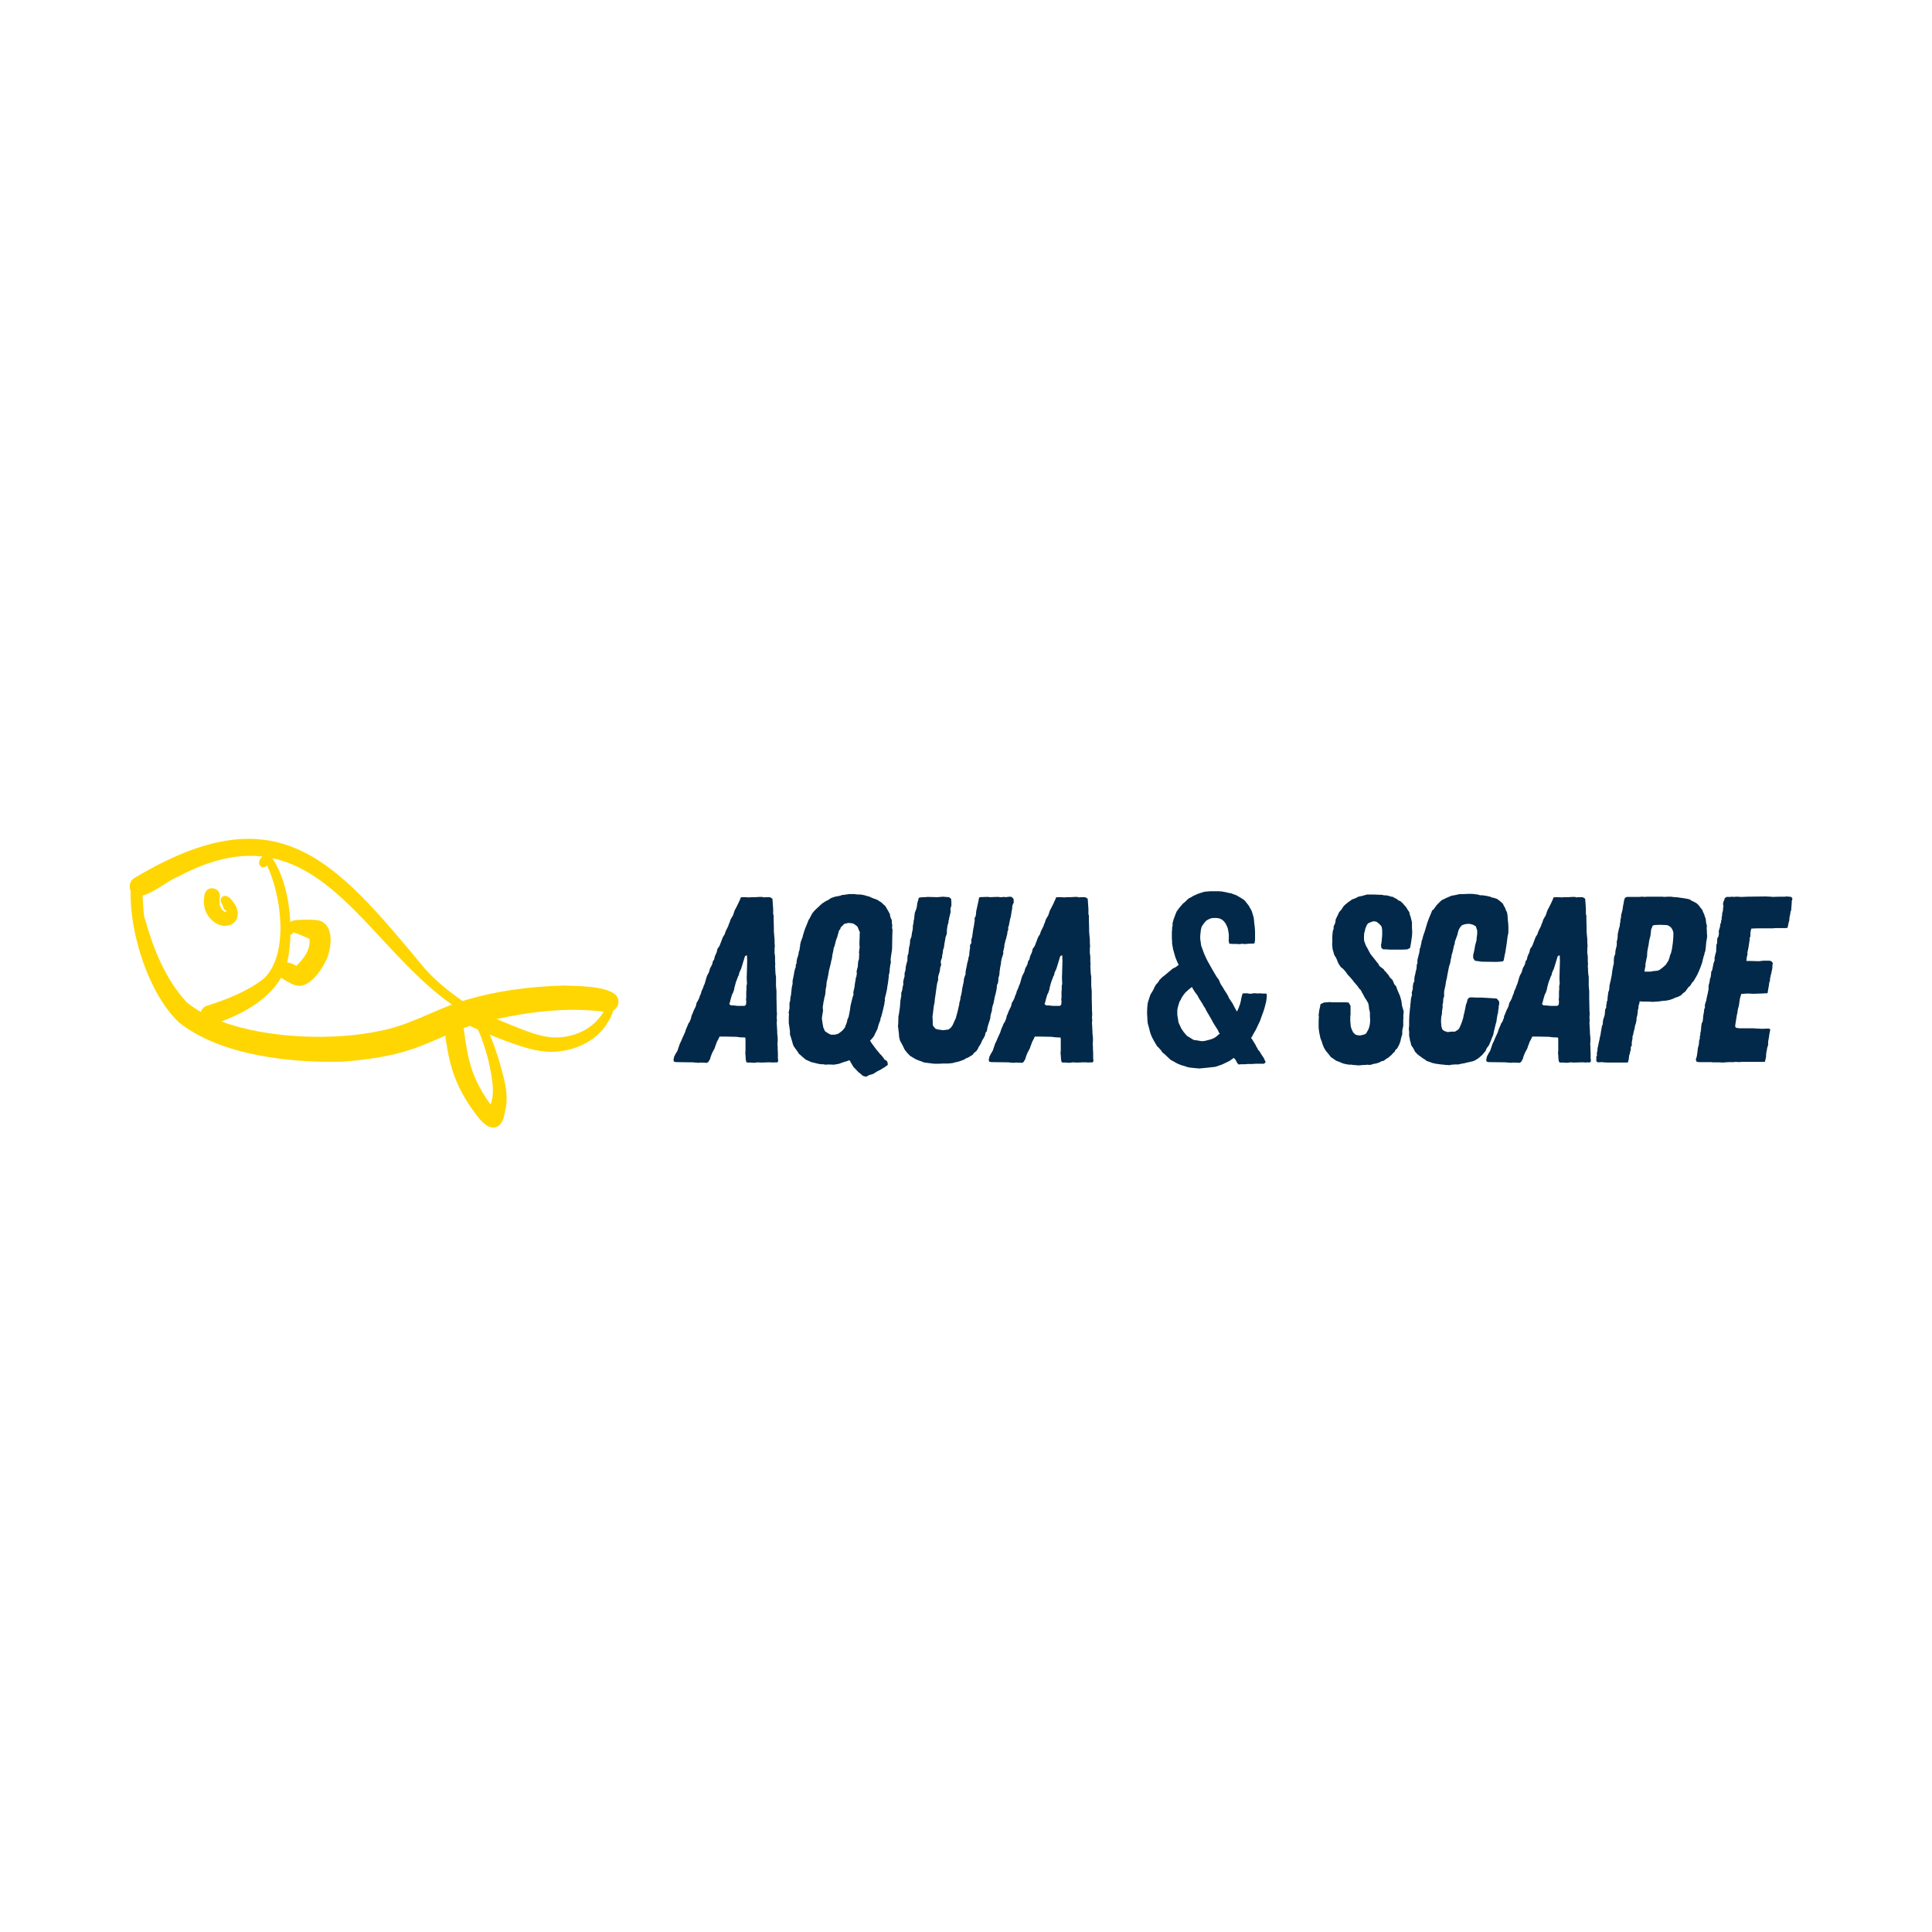 <svg xmlns="http://www.w3.org/2000/svg" xmlns:xlink="http://www.w3.org/1999/xlink" width="1080" zoomAndPan="magnify" viewBox="0 0 810 810" height="1080" preserveAspectRatio="xMidYMid meet" version="1.0"><defs><g/><clipPath id="22a0b0395a"><path d="M 54.23 351 L 260 351 L 260 473.129 L 54.23 473.129 Z M 54.23 351 " clip-rule="nonzero"/></clipPath><clipPath id="2cdc9fa136"><path d="M 0.23 0.602 L 205.441 0.602 L 205.441 122 L 0.23 122 Z M 0.23 0.602 " clip-rule="nonzero"/></clipPath><clipPath id="99717f90b0"><rect x="0" width="206" y="0" height="123"/></clipPath></defs><rect x="-81" width="972" fill="#ffffff" y="-81" height="972" fill-opacity="1"/><rect x="-81" width="972" fill="#ffffff" y="-81" height="972" fill-opacity="1"/><g clip-path="url(#22a0b0395a)"><g transform="matrix(1, 0, 0, 1, 54, 351)"><g clip-path="url(#99717f90b0)"><g clip-path="url(#2cdc9fa136)"><path fill="#ffd602" d="M 0.762 22.453 C 0.695 22.301 0.645 22.152 0.598 21.996 C 0.465 21.727 0.41 21.453 0.426 21.18 C 0.242 19.594 0.879 17.918 2.434 17.055 C 62.473 -18.871 85.969 9.07 124.129 55.117 C 128.789 60.309 134.234 64.715 139.961 68.68 C 153.816 64.383 168.418 62.531 182.887 62.191 C 188.004 62.543 207.246 61.934 205.141 70.086 C 204.828 71.223 204.059 72.16 203.074 72.73 C 202.531 75.031 201.098 77.223 199.863 79.133 C 194.855 86.184 186.148 89.758 177.68 89.98 C 170.688 90.09 164.012 87.574 157.523 85.242 C 155.434 84.453 153.363 83.621 151.305 82.758 C 152.723 85.883 153.797 89.188 154.875 92.41 C 156.738 99.117 159.262 106.125 158.117 113.164 C 157.453 116.254 157.066 121.223 153.172 121.738 C 148.867 122.133 144.781 115.043 142.512 111.914 C 139.168 106.82 136.539 101.227 134.984 95.324 C 134.211 92.395 133.613 89.418 133.156 86.422 C 132.996 85.348 132.848 84.273 132.703 83.199 C 127.879 85.289 123.082 87.465 118.078 89.094 C 109.02 92.078 99.496 93.297 90.023 94.086 C 68.113 94.727 38.629 91.637 21.051 77.656 C 8.18 65.512 0.305 39.988 0.758 22.465 Z M 162.781 79.762 C 167.516 81.582 172.316 83.512 177.418 83.906 C 185.906 84.457 194.797 80.648 199.074 73.133 C 184.086 71.285 168.902 73.043 154.164 76.23 C 157.027 77.422 159.895 78.617 162.777 79.762 Z M 143.969 97.754 C 145.746 102.91 148.469 107.695 151.684 112.086 C 152.891 108.906 152.789 105.492 152.355 102.172 C 151.922 98.723 151.199 95.312 150.34 91.941 C 149.484 89.16 148.168 84.273 146.309 80.598 C 145.355 80.176 144.402 79.75 143.457 79.316 C 143.316 79.254 143.188 79.172 143.062 79.094 C 142.164 79.395 141.27 79.707 140.387 80.039 C 141.203 86.016 142.012 92.023 143.965 97.75 Z M 104.77 81.312 C 115.566 79.391 125.246 74.098 135.379 70.195 C 135.406 70.18 135.438 70.172 135.469 70.164 C 107.664 50.793 89.797 15.078 60.168 8.777 C 64.793 15.727 67.246 25.738 67.715 35.547 C 68.27 35.133 68.961 34.867 69.633 34.816 C 72.363 34.547 75.141 34.43 77.875 34.703 C 86.051 34.828 85.336 45.094 83.176 50.578 C 81.496 54.773 76.672 62.055 71.773 62.336 C 69.188 62.363 67 60.742 64.816 59.551 C 64.457 59.348 64.16 59.102 63.91 58.816 C 58.676 67.824 48.594 73.672 38.809 77.227 C 58.984 84.789 87.113 85.102 104.762 81.312 Z M 67.777 40.863 C 67.676 45.012 67.207 49.008 66.402 52.598 C 67.781 52.48 69.043 53.383 70.293 53.93 C 73.305 50.945 76.355 47.102 75.727 42.594 C 73.492 41.609 71.258 40.609 68.934 39.855 C 68.785 40.402 68.328 40.836 67.777 40.867 Z M 24.258 69.191 C 26.062 70.672 28.07 72.031 30.25 73.262 C 30.566 72.062 31.441 71.016 33.008 70.594 C 41.23 67.961 49.598 64.711 56.461 59.383 C 67.449 49.352 63.895 23.879 57.898 11.781 C 57.453 12.527 56.48 12.852 55.672 12.512 C 53.918 11.465 54.605 9.238 56.051 8.102 C 45.961 6.945 34.492 9.184 20.887 16.43 C 16.375 18.195 10.668 23.223 5.77 24.469 C 6.098 28.113 5.973 32.555 6.891 34.676 C 10.34 46.965 15.484 59.73 24.258 69.191 Z M 24.258 69.191 " fill-opacity="1" fill-rule="nonzero"/></g><path fill="#ffd602" d="M 38.184 25.094 C 37.625 27.473 38.145 30.648 40.781 31.477 C 40.82 31.199 40.75 30.918 40.715 30.641 C 40.305 30.59 39.957 30.289 39.824 29.875 C 39.582 29.062 39.223 28.289 38.852 27.527 C 37.77 25.977 39.152 24.156 40.934 24.699 C 42.461 25.199 43.492 26.613 44.316 27.918 C 46.445 30.996 46.324 35.453 42.348 36.863 C 38.254 38.238 34.027 35.016 32.387 31.391 C 31.301 29.164 31.375 26.605 31.711 24.203 C 32.457 19.949 38.625 20.805 38.184 25.094 Z M 38.184 25.094 " fill-opacity="1" fill-rule="nonzero"/></g></g></g><g fill="#022949" fill-opacity="1"><g transform="translate(284.825, 445.391)"><g><path d="M 8.031 0.203 L 6.547 0.094 L 5.844 0 L -1.391 -0.094 L -2.281 -0.297 L -2.484 -1.094 L -2.281 -1.781 L -2.188 -2.375 L -1.578 -3.562 L -0.797 -4.859 L 0.203 -7.828 L 0.797 -9.016 L 1.281 -10.203 L 2.375 -12.578 L 2.781 -13.875 L 3.562 -15.656 L 3.766 -16.25 L 4.266 -16.938 L 4.75 -18.125 L 4.953 -18.719 L 5.047 -19.422 L 5.344 -20.016 L 5.844 -21.297 L 6.141 -22 L 6.844 -23.375 L 7.031 -24.078 L 7.234 -24.969 L 7.734 -25.766 L 8.328 -26.953 L 8.516 -27.641 L 9.109 -29.031 L 9.219 -29.625 L 9.516 -30.312 L 9.812 -30.906 L 10.297 -32.297 L 10.594 -32.891 L 11.391 -35.672 L 11.688 -36.453 L 12.391 -37.75 L 12.875 -39.438 L 13.469 -40.516 L 13.766 -41.125 L 14.062 -42.406 L 14.562 -43.094 L 14.859 -44.391 L 15.062 -44.875 L 15.656 -46.172 L 15.953 -47.562 L 16.453 -48.25 L 16.844 -48.844 L 17.641 -50.922 L 18.125 -52.219 L 18.422 -52.812 L 19.016 -53.703 L 19.312 -54.688 L 19.625 -55.391 L 20.516 -57.172 L 20.703 -57.859 L 21 -58.453 L 21.203 -59.047 L 21.406 -59.75 L 22 -60.828 L 22.391 -61.422 L 22.594 -61.922 L 23.188 -63.703 L 23.875 -65 L 24.766 -66.781 L 25.062 -67.469 L 25.359 -68.062 L 25.766 -69.156 L 26.453 -69.25 L 27.438 -69.25 L 29.328 -69.156 L 30.312 -69.25 L 31.906 -69.25 L 33.781 -69.359 L 34.672 -69.359 L 35.375 -69.156 L 36.266 -69.25 L 37.844 -69.25 L 38.344 -69.062 L 39.031 -68.562 L 39.328 -64.297 L 39.328 -62.125 L 39.531 -61.531 L 39.531 -59.75 L 39.625 -56.172 L 39.625 -54.797 L 39.734 -53.5 L 39.922 -51.516 L 39.922 -50.141 L 40.031 -48.641 L 39.922 -47.953 L 39.922 -45.781 L 40.125 -44.391 L 40.125 -42.406 L 40.219 -41.016 L 40.125 -40.422 L 40.219 -39.141 L 40.219 -38.547 L 40.328 -36.953 L 40.516 -35.859 L 40.516 -32 L 40.625 -30.812 L 40.719 -30.016 L 40.719 -27.047 L 40.812 -22.484 L 40.812 -21.797 L 40.922 -20.312 L 40.812 -18.828 L 40.922 -17.438 L 40.812 -16.75 L 41.016 -12.984 L 41.016 -12.391 L 41.125 -11.094 L 41.219 -10.406 L 41.219 -8.922 L 41.125 -7.531 L 41.219 -6.734 L 41.219 -5.844 L 41.312 -3.672 L 41.312 -1.578 C 41.383 -1.379 41.422 -1.098 41.422 -0.734 C 41.422 -0.379 41.285 -0.133 41.016 0 C 40.816 0.062 40.633 0.078 40.469 0.047 C 40.301 0.016 40.117 0 39.922 0 L 39.234 0.094 L 38.438 0 L 37.062 0 L 34.875 0.094 L 34.078 0.094 L 32.891 0 L 32.203 0.094 L 31.203 0.203 L 29.922 0.094 L 28.438 0.094 L 28.047 -0.203 L 27.844 -1.188 L 27.734 -2.969 L 27.641 -3.969 L 27.734 -4.953 L 27.734 -9.609 L 27.641 -10.406 L 25.469 -10.5 L 23.875 -10.703 L 19.516 -10.797 L 16.844 -10.797 L 16.344 -9.703 L 15.656 -8.422 L 15.453 -7.734 L 15.156 -7.031 L 14.766 -5.844 L 13.766 -3.969 L 13.172 -2.484 L 12.875 -1.391 L 12.578 -0.891 L 12.188 -0.203 L 11.594 0.203 L 8.812 0.094 Z M 24.375 -23.672 L 27.344 -23.672 L 27.938 -24.172 L 28.047 -25.562 L 27.938 -26.359 L 28.047 -27.141 L 28.047 -29.719 L 28.141 -30.422 L 28.141 -32.094 L 28.344 -32.891 L 28.234 -35.266 L 28.344 -39.031 L 28.438 -42.609 L 28.344 -44.875 L 27.547 -44.578 L 27.141 -43.297 L 26.656 -41.719 L 26.359 -40.719 L 25.859 -39.141 L 25.469 -38.344 L 25.062 -37.359 L 24.969 -36.656 L 24.578 -35.969 L 24.281 -35.078 L 23.984 -34.375 L 23.672 -33.484 L 23.078 -31.312 L 22.984 -30.609 L 22.484 -29.125 L 22.094 -28.438 L 21.594 -26.75 L 21.406 -26.062 L 21.203 -25.172 L 20.906 -24.469 L 21.594 -23.875 L 22.391 -23.875 L 23.484 -23.781 Z M 24.375 -23.672 "/></g></g></g><g fill="#022949" fill-opacity="1"><g transform="translate(325.448, 445.391)"><g><path d="M 37.656 6.047 L 36.266 5.641 L 35.078 4.562 L 34.484 4.156 L 33.297 2.875 L 32.406 1.984 L 32.094 1.484 L 31.703 0.797 L 31.109 -0.203 L 30.906 -0.594 L 30.719 -0.891 L 29.625 -0.5 L 28.234 -0.094 L 26.359 0.594 L 24.172 0.984 L 21.891 0.891 L 20.609 0.984 L 19.719 0.797 L 18.719 0.797 L 17.531 0.594 L 15.953 0.203 L 14.656 -0.094 L 14.062 -0.391 L 13.375 -0.688 L 12.281 -1.188 L 11.594 -1.781 L 11 -2.281 L 9.906 -3.266 L 9.406 -3.672 L 9.109 -4.266 L 8.812 -4.656 L 7.328 -6.734 L 7.031 -7.438 L 6.234 -10.203 L 5.75 -11.688 L 5.75 -13.078 L 5.453 -15.156 L 5.25 -16.453 L 5.25 -19.016 L 5.344 -20.312 L 5.156 -20.906 L 5.344 -21.5 L 5.547 -22.688 L 5.547 -24.875 L 5.844 -25.859 L 5.938 -27.25 L 6.234 -28.438 L 6.234 -28.828 L 6.547 -31.609 L 6.844 -32.891 L 6.844 -34.188 L 7.141 -35.562 L 7.438 -37.062 L 7.531 -37.844 L 7.734 -38.547 L 7.828 -39.141 L 8.125 -39.734 L 8.219 -40.922 L 8.516 -41.516 L 8.516 -42.203 L 8.719 -43.391 L 9.109 -44.578 L 9.312 -45.281 L 9.406 -46.078 L 9.609 -46.766 L 9.812 -47.359 L 9.812 -47.953 L 10 -48.641 L 10 -49.234 L 10.297 -50.531 L 11.094 -52.703 L 11.203 -53.297 L 11.891 -55.484 L 12.094 -56.078 L 12.688 -57.469 L 13.578 -59.75 L 13.875 -60.141 L 15.062 -62.422 L 15.953 -63.516 L 17.047 -64.594 L 17.641 -65.094 L 18.125 -65.594 L 19.219 -66.578 L 20.312 -67.281 L 20.906 -67.672 L 21.797 -68.062 L 22.781 -68.766 L 23.484 -69.062 L 24.672 -69.453 L 25.766 -69.656 L 26.75 -69.844 L 27.547 -70.141 L 28.531 -70.25 L 29.234 -70.344 L 30.516 -70.547 L 32.797 -70.547 L 33.391 -70.438 L 34.875 -70.344 L 35.469 -70.344 L 37.062 -70.047 L 37.656 -69.844 L 39.141 -69.453 L 39.922 -69.062 L 40.922 -68.656 L 41.812 -68.359 L 42.5 -68.062 L 43.203 -67.578 L 43.891 -67.172 L 44.484 -66.672 L 45.078 -66.078 L 45.672 -65.594 L 46.266 -64.594 L 46.969 -63.406 L 47.656 -62.125 L 47.75 -61.328 L 47.953 -60.641 L 48.453 -59.547 L 48.453 -58.266 L 48.641 -57.656 L 48.547 -56.281 L 48.75 -55.578 L 48.641 -52.812 L 48.641 -52.219 L 48.547 -47.266 L 48.453 -46.672 L 48.344 -45.969 L 48.25 -45.375 L 47.953 -43.297 L 48.047 -41.719 L 47.859 -41.125 L 47.656 -39.734 L 47.562 -39.141 L 47.562 -38.438 L 47.359 -37.156 L 47.156 -36.453 L 47.156 -35.766 L 47.062 -35.078 L 46.859 -33.391 L 46.562 -31.703 L 46.469 -30.812 L 46.266 -29.922 L 45.969 -28.531 L 45.781 -27.844 L 45.484 -26.547 L 45.578 -25.859 L 45.375 -25.266 L 45.375 -24.672 L 44.688 -21.703 L 43.984 -19.016 L 43.688 -18.422 L 43.688 -17.828 L 43 -16.047 L 42.406 -13.969 L 41.516 -12.188 L 40.922 -10.906 L 39.828 -9.609 L 39.328 -9.109 L 39.922 -8.125 L 41.312 -6.234 L 42.203 -5.047 L 42.906 -4.266 L 43.594 -3.375 L 43.891 -3.172 L 44.688 -2.188 L 45.484 -1.094 L 46.375 -0.594 L 46.672 0.094 L 46.766 1.094 L 45.375 2.078 L 44.688 2.484 L 43.594 3.172 L 42.5 3.672 L 40.625 4.859 L 38.938 5.344 Z M 22.891 -11.594 L 24.578 -11.594 L 25.953 -11.984 L 26.953 -12.688 L 27.438 -13.078 L 28.047 -13.672 L 28.828 -14.656 L 29.031 -15.359 L 29.531 -16.547 L 29.922 -18.234 L 30.312 -18.922 L 30.609 -20.406 L 30.906 -22 L 31.109 -23.578 L 31.5 -25.266 L 32 -27.25 L 32.406 -28.438 L 32.297 -29.328 L 32.797 -31.5 L 33 -33.188 L 33.297 -34.672 L 33.297 -35.266 L 33.594 -35.969 L 33.781 -37.25 L 33.688 -38.047 L 33.781 -38.641 L 34.188 -40.125 L 34.281 -41.609 L 34.375 -42.406 L 34.672 -43.203 L 34.781 -45.484 L 34.672 -46.078 L 34.781 -46.859 L 34.969 -48.344 L 34.875 -49.047 L 34.875 -50.531 L 34.969 -52.312 L 34.969 -53.797 L 35.078 -54.5 L 34.578 -55.578 L 34.375 -56.172 L 33.984 -56.969 L 32.703 -57.953 L 32 -58.266 L 30.312 -58.453 L 28.531 -58.062 L 27.047 -56.578 L 26.75 -55.688 L 26.359 -55.391 L 25.953 -53.906 L 25.766 -53.297 L 25.562 -52.516 L 25.062 -51.219 L 24.469 -48.844 L 24.078 -47.859 L 23.875 -46.562 L 23.578 -45.281 L 23.281 -43.203 L 23.078 -42.703 L 22.891 -41.609 L 22.094 -38.438 L 21.797 -36.656 L 21.406 -34.781 L 21.109 -33.484 L 21 -31.906 L 20.703 -30.609 L 20.703 -30.125 L 20.516 -28.344 L 20.109 -26.844 L 20.016 -26.062 L 19.812 -25.359 L 19.719 -24.578 L 19.516 -23.375 L 19.516 -22.688 L 19.625 -21.703 L 19.422 -20.516 L 19.219 -19.219 L 19.125 -18.328 L 19.219 -17.734 L 19.422 -16.25 L 19.719 -14.656 L 20.406 -13.078 L 21.109 -12.578 L 22.094 -11.984 Z M 22.891 -11.594 "/></g></g></g><g fill="#022949" fill-opacity="1"><g transform="translate(370.233, 445.391)"><g><path d="M 21.5 0.594 L 17.438 0.094 L 16.75 -0.094 L 16.344 -0.297 L 14.656 -0.891 L 13.969 -1.188 L 13.375 -1.484 L 11.391 -2.672 L 10.406 -3.672 L 9.812 -4.359 L 9.312 -4.953 L 8.812 -5.75 L 8.719 -6.047 L 7.922 -7.625 L 7.141 -9.016 L 6.734 -10.594 L 6.641 -11.984 L 6.234 -15.359 L 6.344 -15.953 L 6.438 -19.312 L 6.641 -20.219 L 7.031 -22.891 L 7.141 -24.172 L 7.234 -25.656 L 7.438 -26.844 L 7.625 -27.844 L 7.625 -29.125 L 8.031 -30.312 L 8.125 -31.016 L 8.219 -31.609 L 8.516 -32.797 L 8.422 -33.484 L 8.516 -34.188 L 8.812 -35.375 L 9.016 -36.062 L 9.016 -37.359 L 9.406 -38.641 L 9.516 -40.031 L 9.812 -41.312 L 10.203 -42.703 L 10.203 -43.5 L 10.297 -44.875 L 10.594 -45.484 L 10.906 -48.25 L 11.094 -48.844 L 11.297 -50.141 L 11.297 -50.828 L 11.391 -51.422 L 11.891 -52.703 L 11.984 -53.406 L 12.094 -54.203 L 12.391 -55.578 L 12.484 -56.375 L 12.484 -57.172 L 12.781 -58.562 L 12.781 -59.25 L 12.984 -59.844 L 13.281 -62.625 L 13.766 -63.906 L 13.969 -64.406 L 14.172 -65.391 L 14.359 -66.781 L 14.766 -68.172 L 14.953 -68.953 L 15.562 -69.156 L 17.234 -69.25 L 17.734 -69.25 L 18.625 -69.359 L 22.781 -69.25 L 25.172 -69.453 L 26.062 -69.359 L 27.641 -69.25 L 28.531 -68.562 L 28.641 -67.078 L 28.641 -65.688 L 28.438 -65.094 L 28.234 -64.406 L 28.344 -63.016 L 28.141 -62.312 L 27.938 -61.422 L 27.734 -60.641 L 27.641 -59.938 L 27.438 -59.344 L 27.438 -58.656 L 27.047 -57.469 L 26.844 -56.172 L 26.75 -55.391 L 26.75 -54.391 L 26.656 -53.703 L 26.156 -52.312 L 26.062 -51.516 L 25.766 -50.031 L 25.562 -48.547 L 25.469 -47.953 L 25.172 -47.266 L 25.062 -46.266 L 24.969 -45.578 L 24.766 -44.781 L 24.766 -44.094 L 24.281 -42.703 L 24.172 -42.109 L 24.375 -40.812 L 23.984 -39.922 L 23.875 -39.031 L 23.781 -38.25 L 23.578 -37.547 L 23.375 -36.953 L 23.078 -35.766 L 23.078 -34.484 L 22.688 -33.188 L 22.484 -32 L 22 -28.438 L 21.703 -26.453 L 21.594 -25.062 L 21.297 -23.781 L 21 -21.406 L 20.906 -20.516 L 20.812 -19.922 L 20.703 -19.219 L 20.812 -17.641 L 20.812 -16.547 L 20.906 -15.359 L 22 -14.062 L 23.078 -13.766 L 25.172 -13.469 L 27.438 -13.766 L 28.438 -14.562 L 29.031 -15.359 L 29.328 -15.953 L 30.016 -17.531 L 30.516 -18.531 L 30.719 -19.422 L 30.906 -20.016 L 31.406 -22 L 31.703 -23.375 L 31.906 -24.078 L 32 -25.062 L 32.203 -25.656 L 32.406 -26.547 L 32.5 -27.438 L 32.703 -28.141 L 32.891 -28.938 L 33 -29.625 L 33.188 -30.906 L 33.391 -31.906 L 33.781 -33.688 L 33.891 -34.875 L 34.078 -35.562 L 34.578 -36.953 L 34.578 -37.75 L 34.781 -39.031 L 35.078 -40.328 L 35.266 -41.516 L 35.672 -42.906 L 35.766 -43.688 L 36.156 -45.078 L 36.156 -45.875 L 36.359 -47.266 L 36.453 -47.75 L 36.453 -49.141 L 37.062 -50.141 L 36.953 -51.219 L 37.359 -52.609 L 37.453 -53.406 L 37.656 -54.797 L 37.75 -55.578 L 38.047 -56.969 L 38.25 -58.359 L 38.438 -59.641 L 38.344 -60.344 L 38.844 -61.422 L 38.938 -62.016 L 39.031 -63.219 L 39.141 -63.812 L 39.438 -65.094 L 39.734 -66.484 L 40.031 -67.766 L 40.125 -68.562 L 40.422 -69.25 L 43.391 -69.359 L 44.094 -69.359 L 44.781 -69.25 L 47.656 -69.359 L 48.344 -69.359 L 49.047 -69.25 L 49.844 -69.25 L 50.531 -69.359 L 51.516 -69.25 L 52.219 -69.359 L 53.109 -69.453 L 53.906 -69.359 L 54.688 -68.562 L 54.797 -67.078 L 54.203 -65.688 L 54.094 -64.203 L 53.906 -63.406 L 53.703 -62.016 L 53.594 -61.234 L 53.203 -59.844 L 53.109 -59.156 L 52.906 -58.359 L 52.812 -57.656 L 52.406 -56.375 L 52.516 -55.781 L 52.109 -54.594 L 52.109 -54 L 51.812 -52.906 L 51.625 -52.016 L 51.328 -51.125 L 51.125 -50.234 L 50.828 -49.047 L 50.828 -48.344 L 50.625 -47.656 L 50.531 -47.062 L 50.328 -46.375 L 50.438 -45.672 L 49.734 -43.5 L 49.438 -42.016 L 49.438 -41.422 L 49.141 -40.031 L 49.047 -39.438 L 48.844 -38.047 L 48.75 -36.656 L 48.344 -35.266 L 48.344 -34.578 L 48.156 -33.188 L 47.75 -32.406 L 47.656 -31.109 L 47.453 -29.922 L 47.156 -28.641 L 46.766 -27.25 L 46.672 -26.547 L 46.375 -25.172 L 46.375 -24.969 L 45.969 -23.781 L 45.672 -22.484 L 45.672 -21.891 L 45.484 -21.203 L 45.172 -20.109 L 44.984 -19.219 L 44.984 -18.531 L 44.781 -17.938 L 44.578 -17.234 L 44.188 -16.047 L 43.797 -14.766 L 43.5 -13.078 L 43 -12.484 L 42.703 -11.203 L 42.016 -9.906 L 41.609 -9.312 L 41.016 -7.922 L 40.625 -7.234 L 40.125 -6.547 L 39.734 -5.641 L 39.141 -4.75 L 38.25 -4.062 L 37.453 -3.078 L 36.562 -2.578 L 35.766 -2.078 L 34.578 -1.578 L 34.078 -1.188 L 32.5 -0.594 L 31.906 -0.391 L 30.719 -0.094 L 29.828 0.094 L 29.234 0.297 L 27.25 0.5 L 24.969 0.5 L 23.484 0.594 Z M 21.5 0.594 "/></g></g></g><g fill="#022949" fill-opacity="1"><g transform="translate(416.999, 445.391)"><g><path d="M 8.031 0.203 L 6.547 0.094 L 5.844 0 L -1.391 -0.094 L -2.281 -0.297 L -2.484 -1.094 L -2.281 -1.781 L -2.188 -2.375 L -1.578 -3.562 L -0.797 -4.859 L 0.203 -7.828 L 0.797 -9.016 L 1.281 -10.203 L 2.375 -12.578 L 2.781 -13.875 L 3.562 -15.656 L 3.766 -16.25 L 4.266 -16.938 L 4.75 -18.125 L 4.953 -18.719 L 5.047 -19.422 L 5.344 -20.016 L 5.844 -21.297 L 6.141 -22 L 6.844 -23.375 L 7.031 -24.078 L 7.234 -24.969 L 7.734 -25.766 L 8.328 -26.953 L 8.516 -27.641 L 9.109 -29.031 L 9.219 -29.625 L 9.516 -30.312 L 9.812 -30.906 L 10.297 -32.297 L 10.594 -32.891 L 11.391 -35.672 L 11.688 -36.453 L 12.391 -37.75 L 12.875 -39.438 L 13.469 -40.516 L 13.766 -41.125 L 14.062 -42.406 L 14.562 -43.094 L 14.859 -44.391 L 15.062 -44.875 L 15.656 -46.172 L 15.953 -47.562 L 16.453 -48.25 L 16.844 -48.844 L 17.641 -50.922 L 18.125 -52.219 L 18.422 -52.812 L 19.016 -53.703 L 19.312 -54.688 L 19.625 -55.391 L 20.516 -57.172 L 20.703 -57.859 L 21 -58.453 L 21.203 -59.047 L 21.406 -59.75 L 22 -60.828 L 22.391 -61.422 L 22.594 -61.922 L 23.188 -63.703 L 23.875 -65 L 24.766 -66.781 L 25.062 -67.469 L 25.359 -68.062 L 25.766 -69.156 L 26.453 -69.25 L 27.438 -69.25 L 29.328 -69.156 L 30.312 -69.25 L 31.906 -69.25 L 33.781 -69.359 L 34.672 -69.359 L 35.375 -69.156 L 36.266 -69.25 L 37.844 -69.25 L 38.344 -69.062 L 39.031 -68.562 L 39.328 -64.297 L 39.328 -62.125 L 39.531 -61.531 L 39.531 -59.75 L 39.625 -56.172 L 39.625 -54.797 L 39.734 -53.5 L 39.922 -51.516 L 39.922 -50.141 L 40.031 -48.641 L 39.922 -47.953 L 39.922 -45.781 L 40.125 -44.391 L 40.125 -42.406 L 40.219 -41.016 L 40.125 -40.422 L 40.219 -39.141 L 40.219 -38.547 L 40.328 -36.953 L 40.516 -35.859 L 40.516 -32 L 40.625 -30.812 L 40.719 -30.016 L 40.719 -27.047 L 40.812 -22.484 L 40.812 -21.797 L 40.922 -20.312 L 40.812 -18.828 L 40.922 -17.438 L 40.812 -16.75 L 41.016 -12.984 L 41.016 -12.391 L 41.125 -11.094 L 41.219 -10.406 L 41.219 -8.922 L 41.125 -7.531 L 41.219 -6.734 L 41.219 -5.844 L 41.312 -3.672 L 41.312 -1.578 C 41.383 -1.379 41.422 -1.098 41.422 -0.734 C 41.422 -0.379 41.285 -0.133 41.016 0 C 40.816 0.062 40.633 0.078 40.469 0.047 C 40.301 0.016 40.117 0 39.922 0 L 39.234 0.094 L 38.438 0 L 37.062 0 L 34.875 0.094 L 34.078 0.094 L 32.891 0 L 32.203 0.094 L 31.203 0.203 L 29.922 0.094 L 28.438 0.094 L 28.047 -0.203 L 27.844 -1.188 L 27.734 -2.969 L 27.641 -3.969 L 27.734 -4.953 L 27.734 -9.609 L 27.641 -10.406 L 25.469 -10.5 L 23.875 -10.703 L 19.516 -10.797 L 16.844 -10.797 L 16.344 -9.703 L 15.656 -8.422 L 15.453 -7.734 L 15.156 -7.031 L 14.766 -5.844 L 13.766 -3.969 L 13.172 -2.484 L 12.875 -1.391 L 12.578 -0.891 L 12.188 -0.203 L 11.594 0.203 L 8.812 0.094 Z M 24.375 -23.672 L 27.344 -23.672 L 27.938 -24.172 L 28.047 -25.562 L 27.938 -26.359 L 28.047 -27.141 L 28.047 -29.719 L 28.141 -30.422 L 28.141 -32.094 L 28.344 -32.891 L 28.234 -35.266 L 28.344 -39.031 L 28.438 -42.609 L 28.344 -44.875 L 27.547 -44.578 L 27.141 -43.297 L 26.656 -41.719 L 26.359 -40.719 L 25.859 -39.141 L 25.469 -38.344 L 25.062 -37.359 L 24.969 -36.656 L 24.578 -35.969 L 24.281 -35.078 L 23.984 -34.375 L 23.672 -33.484 L 23.078 -31.312 L 22.984 -30.609 L 22.484 -29.125 L 22.094 -28.438 L 21.594 -26.75 L 21.406 -26.062 L 21.203 -25.172 L 20.906 -24.469 L 21.594 -23.875 L 22.391 -23.875 L 23.484 -23.781 Z M 24.375 -23.672 "/></g></g></g><g fill="#022949" fill-opacity="1"><g transform="translate(457.623, 445.391)"><g/></g></g><g fill="#022949" fill-opacity="1"><g transform="translate(476.25, 445.391)"><g><path d="M 26.547 2.578 L 23.375 2.281 L 21.891 2.078 L 20.109 1.484 L 19.016 1.188 L 17.344 0.5 L 14.469 -1.094 L 12.188 -3.266 L 11.094 -4.156 L 10.5 -5.047 L 9.609 -6.047 L 8.812 -6.844 L 7.531 -9.016 L 6.547 -10.906 L 5.938 -12.578 L 5.547 -14.172 L 4.953 -16.344 L 4.859 -17.141 L 4.656 -20.703 L 4.75 -22.984 L 4.859 -24.172 L 5.047 -25.266 L 6.047 -28.344 L 7.234 -30.312 L 7.734 -31.406 L 8.328 -32.5 L 9.312 -33.594 L 9.906 -34.578 L 11 -35.672 L 12.875 -37.156 L 13.672 -37.844 L 15.453 -39.328 L 16.641 -39.922 L 17.344 -40.422 L 17.938 -40.922 L 17.438 -41.812 L 16.547 -43.984 L 15.562 -47.453 L 15.156 -49.844 L 15.156 -50.828 L 15.062 -51.922 L 15.062 -54.688 L 15.156 -55.484 L 15.156 -56.469 L 15.359 -57.266 L 15.359 -58.359 L 15.656 -59.453 L 15.859 -60.141 L 16.344 -61.422 L 16.641 -62.219 L 17.047 -63.219 L 18.031 -64.594 L 19.625 -66.484 L 20.609 -67.281 L 21.594 -68.266 L 22.188 -68.766 L 23.188 -69.25 L 23.984 -69.75 L 25.953 -70.641 L 26.844 -70.938 L 28.734 -71.531 L 31.203 -71.734 L 34.484 -71.734 L 36.062 -71.641 L 36.953 -71.438 L 37.75 -71.344 L 38.344 -71.141 L 40.031 -70.844 L 40.719 -70.547 L 41.312 -70.344 L 42.109 -70.047 L 42.797 -69.656 L 44.281 -68.766 L 45.375 -68.062 L 45.969 -67.375 L 46.375 -66.875 L 47.062 -65.984 L 47.453 -65.484 L 47.75 -64.797 L 48.156 -64.203 L 48.547 -63.406 L 49.047 -61.828 L 49.344 -60.734 L 49.438 -60.141 L 49.641 -58.062 L 49.734 -57.359 L 49.844 -56.375 L 49.938 -54.797 L 49.938 -51.422 L 49.844 -50.828 L 49.844 -50.531 C 49.844 -50.195 49.676 -49.93 49.344 -49.734 C 48.945 -49.805 48.629 -49.82 48.391 -49.781 C 48.16 -49.75 47.816 -49.734 47.359 -49.734 C 47.098 -49.734 46.734 -49.703 46.266 -49.641 C 45.805 -49.578 45.41 -49.578 45.078 -49.641 C 44.879 -49.703 44.613 -49.719 44.281 -49.688 C 43.957 -49.656 43.695 -49.609 43.5 -49.547 C 43.031 -49.609 42.566 -49.641 42.109 -49.641 C 41.648 -49.641 41.156 -49.641 40.625 -49.641 L 39.141 -49.734 C 39.066 -50.004 39.016 -50.238 38.984 -50.438 C 38.953 -50.633 38.906 -50.863 38.844 -51.125 L 38.938 -51.516 L 38.938 -53.406 L 38.844 -54.297 L 38.641 -55.484 L 38.438 -56.375 L 37.953 -57.469 L 37.547 -58.266 L 36.859 -59.156 L 36.062 -59.844 L 35.266 -60.234 L 34.484 -60.438 L 33.688 -60.531 L 32.703 -60.531 L 31.703 -60.438 L 30.812 -60.141 L 29.531 -59.453 L 28.734 -58.562 L 28.141 -57.766 L 27.547 -56.875 L 27.25 -55.688 L 27.047 -54.094 L 26.953 -52.812 L 26.953 -51.719 L 27.141 -50.438 L 27.344 -48.938 L 28.531 -45.672 L 29.328 -43.891 L 30.016 -42.5 L 31.016 -40.719 L 32.297 -38.438 L 33 -37.25 L 33.891 -35.766 L 34.781 -34.578 L 35.469 -32.891 L 36.266 -31.703 L 36.953 -30.516 L 38.047 -28.828 L 38.734 -27.641 L 38.938 -27.047 L 40.516 -24.672 L 41.125 -23.484 L 42.312 -21.297 C 42.832 -22.16 43.258 -23.148 43.594 -24.266 C 43.926 -25.391 44.125 -26.285 44.188 -26.953 L 44.688 -28.828 C 44.812 -28.898 45.141 -28.938 45.672 -28.938 C 45.273 -28.938 45.191 -28.938 45.422 -28.938 C 45.66 -28.938 45.992 -28.938 46.422 -28.938 C 46.848 -28.938 47.129 -28.898 47.266 -28.828 C 47.391 -28.766 47.68 -28.75 48.141 -28.781 C 48.609 -28.812 48.973 -28.863 49.234 -28.938 C 49.703 -29 50.098 -28.992 50.422 -28.922 C 50.754 -28.859 51.383 -28.863 52.312 -28.938 L 53.109 -28.828 L 54.5 -28.828 C 54.957 -28.898 54.988 -27.781 54.594 -25.469 L 53.906 -22.781 L 53.406 -21.203 L 52.703 -19.312 L 52.016 -17.344 L 50.922 -15.062 L 50.328 -13.766 L 49.344 -12.094 L 48.547 -10.594 L 48.25 -10.297 L 49.047 -9.109 L 50.141 -7.328 L 50.438 -6.641 L 50.828 -6.047 L 51.219 -5.25 L 51.719 -4.75 L 52.812 -2.969 L 53.5 -1.984 L 54.391 -0.094 L 53.703 0.594 L 50.031 0.594 L 48.844 0.688 L 46.766 0.688 L 45.875 0.797 L 44.188 0.797 L 43 0.891 L 42.406 0.203 L 41.812 -0.984 L 41.016 -1.875 L 39.234 -0.594 L 36.156 0.891 L 34.484 1.484 L 33.297 1.875 L 29.625 2.281 Z M 26.25 -9.109 C 27.176 -8.848 28.082 -8.816 28.969 -9.016 C 29.863 -9.211 30.742 -9.441 31.609 -9.703 C 32.797 -10.098 33.816 -10.758 34.672 -11.688 L 35.172 -11.984 L 34.672 -12.688 L 34.375 -13.469 L 33.484 -14.859 L 32.297 -16.75 L 31.797 -17.734 L 30.422 -20.109 L 30.125 -20.609 L 29.422 -21.797 L 29.031 -22.688 L 28.344 -23.672 L 27.938 -24.469 L 26.359 -26.953 L 25.859 -27.938 L 24.766 -29.422 L 23.875 -30.812 L 23.484 -31.609 L 22.094 -30.516 L 20.703 -29.234 L 19.922 -28.234 L 19.312 -27.344 L 18.719 -26.156 L 18.234 -25.359 L 18.031 -24.672 L 17.641 -23.375 L 17.344 -22 L 17.344 -19.812 L 17.641 -18.125 L 17.828 -16.75 L 19.016 -14.172 L 20.109 -12.578 L 21.406 -11.094 L 22.891 -10.203 L 24.172 -9.406 Z M 26.25 -9.109 "/></g></g></g><g fill="#022949" fill-opacity="1"><g transform="translate(531.438, 445.391)"><g/></g></g><g fill="#022949" fill-opacity="1"><g transform="translate(550.066, 445.391)"><g><path d="M 19.625 1.281 L 17.234 1.094 L 16.547 0.984 L 15.562 0.984 L 14.469 0.797 L 13.469 0.594 L 12.781 0.391 L 11.203 -0.297 L 10.109 -0.688 L 9.109 -1.391 L 7.922 -2.188 L 6.938 -3.469 L 5.938 -4.656 L 5.047 -6.047 L 4.359 -7.734 L 4.156 -8.516 L 3.469 -10.297 L 3.375 -10.906 L 3.078 -12.281 L 2.969 -12.875 L 2.781 -14.469 L 2.781 -17.438 L 2.875 -19.125 L 2.781 -19.812 L 2.969 -21.297 L 3.078 -22.094 L 3.266 -22.781 L 3.562 -24.375 L 4.953 -25.062 L 7.328 -25.266 L 8.516 -25.172 L 14.062 -25.172 L 15.359 -25.062 L 16.156 -23.672 L 16.156 -20.016 L 16.047 -19.312 L 16.047 -17.234 L 16.25 -15.062 L 16.547 -14.062 L 17.234 -12.578 L 18.234 -11.594 L 19.516 -11.297 L 20.406 -11.297 L 21.203 -11.5 L 22.297 -11.797 L 22.781 -12.281 L 23.281 -13.172 L 23.672 -13.875 L 24.078 -15.062 L 24.281 -16.25 L 24.375 -17.234 L 24.375 -17.938 L 24.281 -19.312 L 24.281 -20.906 L 23.875 -22.688 L 23.875 -23.281 L 23.578 -24.766 L 22.781 -26.156 L 22 -27.344 L 21.297 -28.734 L 20.906 -29.328 L 20.703 -29.828 L 20.406 -30.312 L 19.719 -31.016 L 19.219 -31.797 L 18.125 -33.094 L 17.641 -33.594 L 17.234 -34.188 L 16.156 -35.469 L 14.953 -36.766 L 14.062 -38.047 L 13.078 -39.141 L 12.094 -39.922 L 11.594 -40.625 L 11 -41.609 L 10.406 -43.094 L 10 -43.984 L 9.516 -44.688 L 9.219 -45.375 L 9.016 -46.172 L 8.625 -47.453 L 8.516 -48.75 L 8.422 -49.547 L 8.516 -50.234 L 8.516 -53.109 L 8.719 -55.094 L 9.016 -55.781 L 9.109 -57.172 L 9.516 -57.859 L 9.812 -58.859 L 9.906 -59.844 L 10.5 -61.125 L 10.906 -61.922 L 11.203 -62.625 L 11.5 -63.109 L 12.281 -64 L 12.578 -64.406 L 13.172 -65.391 L 13.766 -65.984 L 14.953 -66.984 L 16.75 -68.266 L 18.328 -68.859 L 19.422 -69.453 L 21.297 -69.844 L 22.984 -70.344 L 26.062 -70.344 L 28.531 -70.25 L 29.234 -70.25 L 30.125 -70.047 L 31.609 -69.953 L 33.297 -69.453 L 33.984 -69.359 L 34.375 -69.062 L 35.562 -68.469 L 36.266 -67.875 L 37.062 -67.578 L 38.141 -66.578 L 38.438 -66.188 L 39.438 -65.094 L 39.734 -64.594 L 40.422 -63.516 L 40.812 -62.922 L 41.016 -61.828 L 41.312 -61.125 L 41.906 -58.75 L 41.906 -56.578 L 42.016 -54.594 L 41.906 -52.906 L 41.516 -50.141 L 41.125 -47.953 L 39.922 -47.359 L 38.141 -47.266 L 32.594 -47.266 L 31.203 -47.359 L 29.828 -47.359 L 29.031 -48.047 L 28.938 -49.344 L 29.125 -50.141 L 29.422 -53.203 L 29.422 -55.484 L 29.234 -56.672 L 28.938 -57.266 L 28.047 -58.156 L 27.047 -58.953 L 25.766 -59.156 L 24.578 -58.75 L 23.484 -58.266 L 22.984 -57.562 L 22.688 -56.875 L 22.297 -55.875 L 22.188 -55.188 L 21.891 -54.203 L 21.797 -52.812 L 21.797 -51.516 L 21.891 -50.828 L 22.594 -48.938 L 23.375 -47.562 L 23.781 -46.766 L 24.469 -45.484 L 25.562 -44.094 L 26.844 -42.5 L 27.25 -41.906 L 27.734 -41.422 L 28.141 -40.625 L 28.531 -40.125 L 29.125 -39.734 L 30.125 -38.938 L 30.422 -38.344 L 30.906 -38.047 L 31.203 -37.547 L 32.094 -36.562 L 32.594 -35.672 L 33.781 -34.484 L 34.484 -32.797 L 35.375 -31.703 L 35.469 -31.203 L 36.266 -29.234 L 36.859 -27.938 L 37.453 -25.859 L 37.547 -25.172 L 37.656 -24.375 L 37.75 -23.672 L 38.25 -22 L 38.438 -21.406 L 38.344 -20.016 L 38.25 -19.422 L 38.344 -18.719 L 38.25 -18.031 L 38.25 -15.266 L 37.953 -13.875 L 37.844 -13.281 L 37.844 -11.797 L 37.453 -10.5 L 37.25 -9.703 L 37.062 -8.812 L 36.562 -7.438 L 35.672 -5.75 L 35.078 -5.344 L 34.578 -4.359 L 34.078 -3.969 L 33.297 -3.078 L 32.797 -2.672 L 32 -1.984 L 31.016 -1.391 L 30.125 -0.688 L 28.938 -0.391 L 28.344 0 L 26.844 0.5 L 26.062 0.594 L 24.766 0.984 L 24.078 1.094 L 23.188 0.984 L 22.484 1.094 L 21.406 1.094 L 20.703 1.188 Z M 19.625 1.281 "/></g></g></g><g fill="#022949" fill-opacity="1"><g transform="translate(585.933, 445.391)"><g><path d="M 21.703 1.188 L 20.812 1.094 L 20.109 1.094 L 19.422 0.984 L 18.328 0.891 L 17.531 0.797 L 16.938 0.688 L 15.953 0.594 L 15.266 0.391 L 14.656 0.297 L 13.375 -0.203 L 12.188 -0.594 L 11.594 -1.094 L 10.594 -1.688 L 10.109 -2.078 L 9.516 -2.484 L 8.219 -3.469 L 7.828 -3.969 L 7.328 -4.453 L 6.641 -5.844 L 5.75 -7.141 L 5.453 -8.422 L 5.25 -9.016 L 5.047 -10.297 L 4.859 -11 L 4.859 -12.875 L 4.75 -13.672 L 4.75 -14.562 L 4.859 -15.266 L 4.859 -17.828 L 4.953 -19.922 L 5.047 -20.703 L 5.156 -22.094 L 5.344 -23.484 L 5.344 -24.172 L 5.453 -24.766 L 5.641 -26.844 L 6.047 -28.234 L 5.938 -29.125 L 6.141 -29.922 L 6.438 -31.016 L 6.344 -31.5 L 6.641 -33.297 L 7.031 -33.891 L 7.031 -35.266 L 7.141 -35.562 L 7.141 -35.969 L 7.438 -37.062 L 7.625 -38.141 L 7.922 -39.141 L 8.031 -40.328 L 8.031 -40.922 L 8.328 -41.516 L 8.328 -42.906 L 8.812 -44.875 L 9.016 -45.578 L 9.219 -46.672 L 9.312 -47.656 L 9.609 -48.25 L 9.703 -48.938 L 9.906 -49.641 L 10 -50.234 L 10.109 -50.922 L 10.406 -51.625 L 10.703 -52.906 L 11.391 -54.891 L 11.984 -56.875 L 12.391 -58.266 L 12.984 -59.938 L 13.469 -61.125 L 14.062 -62.516 L 14.469 -63.609 L 15.156 -64.203 L 15.859 -65.188 L 16.641 -66.188 L 18.031 -67.578 L 18.625 -68.062 L 19.922 -68.656 L 20.516 -68.953 L 22.594 -69.844 L 24.281 -70.141 L 25.562 -70.438 L 26.25 -70.547 L 27.734 -70.547 L 29.625 -70.641 L 31.203 -70.641 L 33.688 -70.344 L 34.578 -70.047 L 35.562 -70.047 L 36.953 -69.844 L 37.547 -69.75 L 38.25 -69.547 L 38.938 -69.453 L 39.328 -69.156 L 40.422 -68.953 L 41.812 -68.469 L 43.094 -67.469 L 44.188 -66.484 L 44.391 -65.984 L 44.875 -65.094 L 45.172 -64.594 L 45.375 -63.906 L 45.875 -62.922 L 46.078 -61.828 L 46.172 -60.641 L 46.266 -59.344 L 46.375 -58.453 L 46.469 -56.969 L 46.469 -54.797 L 46.375 -53.797 L 46.172 -53 L 45.969 -51.516 L 45.781 -49.938 L 45.172 -46.078 L 44.984 -45.281 L 44.484 -42.703 L 44.094 -42.312 L 42.906 -42.203 L 41.516 -42.109 L 35.266 -42.203 L 32.406 -42.609 L 31.703 -43.688 L 31.703 -45.078 L 31.906 -45.781 L 32.297 -47.562 L 32.5 -48.938 L 33.094 -51.125 L 33.188 -52.406 L 33.391 -53.797 L 33.391 -55.281 L 32.797 -57.062 L 31.703 -57.656 L 30.312 -58.062 L 29.234 -58.062 L 28.047 -57.859 L 26.953 -57.469 L 26.062 -56.375 L 25.766 -55.781 L 25.469 -55.094 L 25.062 -53.406 L 24.578 -52.109 L 23.984 -50.438 L 23.984 -49.844 L 23.578 -48.641 L 23.281 -47.156 L 22.984 -45.969 L 22.688 -45.078 L 22.594 -44.391 L 22.484 -43.797 L 22.297 -43.094 L 22.094 -41.719 L 21.594 -40.219 L 20.812 -36.266 L 20.703 -35.469 L 20.312 -33.891 L 20.219 -33.188 L 20.016 -31.906 L 19.812 -31.109 L 19.516 -29.625 L 19.516 -27.547 L 19.219 -26.844 L 19.125 -26.156 L 19.125 -25.359 L 19.016 -24.672 L 18.828 -23.984 L 18.922 -23.281 L 18.625 -21.203 L 18.625 -20.406 L 18.328 -19.016 L 18.234 -17.641 L 18.234 -16.641 L 18.328 -16.047 L 18.328 -15.359 L 18.719 -13.875 L 19.516 -13.172 L 21 -12.688 L 22.594 -12.875 L 24.078 -12.875 L 25.469 -13.766 L 25.859 -14.266 L 26.656 -16.047 L 27.141 -17.438 L 27.547 -18.719 L 27.641 -19.312 L 27.734 -19.812 L 28.047 -21 L 28.344 -22.484 L 28.531 -23.375 L 28.641 -24.078 L 29.125 -25.359 L 29.328 -26.359 L 30.016 -27.141 L 30.812 -27.25 L 33.391 -27.141 L 35.469 -27.141 L 40.328 -26.844 L 41.516 -26.75 L 42.203 -26.062 L 42.609 -25.359 L 42.609 -24.281 L 42.406 -23.672 L 42.406 -22.984 L 42.203 -21.703 L 42.109 -20.609 L 41.906 -20.109 L 41.812 -19.422 L 41.719 -19.016 L 41.422 -16.938 L 41.219 -16.344 L 40.625 -13.875 L 40.328 -12.688 L 40.219 -11.984 L 40.031 -11.297 L 39.734 -10.703 L 39.141 -9.109 L 38.641 -7.922 L 38.344 -7.234 L 37.953 -6.641 L 37.453 -6.047 L 37.156 -5.453 L 36.953 -4.859 L 35.469 -3.078 L 33.984 -1.781 L 32.406 -0.797 L 31.703 -0.5 L 29.125 0.094 L 27.938 0.391 L 26.75 0.594 L 25.469 0.891 L 23.984 0.891 L 22.688 0.984 Z M 21.703 1.188 "/></g></g></g><g fill="#022949" fill-opacity="1"><g transform="translate(625.566, 445.391)"><g><path d="M 8.031 0.203 L 6.547 0.094 L 5.844 0 L -1.391 -0.094 L -2.281 -0.297 L -2.484 -1.094 L -2.281 -1.781 L -2.188 -2.375 L -1.578 -3.562 L -0.797 -4.859 L 0.203 -7.828 L 0.797 -9.016 L 1.281 -10.203 L 2.375 -12.578 L 2.781 -13.875 L 3.562 -15.656 L 3.766 -16.25 L 4.266 -16.938 L 4.75 -18.125 L 4.953 -18.719 L 5.047 -19.422 L 5.344 -20.016 L 5.844 -21.297 L 6.141 -22 L 6.844 -23.375 L 7.031 -24.078 L 7.234 -24.969 L 7.734 -25.766 L 8.328 -26.953 L 8.516 -27.641 L 9.109 -29.031 L 9.219 -29.625 L 9.516 -30.312 L 9.812 -30.906 L 10.297 -32.297 L 10.594 -32.891 L 11.391 -35.672 L 11.688 -36.453 L 12.391 -37.75 L 12.875 -39.438 L 13.469 -40.516 L 13.766 -41.125 L 14.062 -42.406 L 14.562 -43.094 L 14.859 -44.391 L 15.062 -44.875 L 15.656 -46.172 L 15.953 -47.562 L 16.453 -48.25 L 16.844 -48.844 L 17.641 -50.922 L 18.125 -52.219 L 18.422 -52.812 L 19.016 -53.703 L 19.312 -54.688 L 19.625 -55.391 L 20.516 -57.172 L 20.703 -57.859 L 21 -58.453 L 21.203 -59.047 L 21.406 -59.75 L 22 -60.828 L 22.391 -61.422 L 22.594 -61.922 L 23.188 -63.703 L 23.875 -65 L 24.766 -66.781 L 25.062 -67.469 L 25.359 -68.062 L 25.766 -69.156 L 26.453 -69.25 L 27.438 -69.25 L 29.328 -69.156 L 30.312 -69.25 L 31.906 -69.25 L 33.781 -69.359 L 34.672 -69.359 L 35.375 -69.156 L 36.266 -69.25 L 37.844 -69.25 L 38.344 -69.062 L 39.031 -68.562 L 39.328 -64.297 L 39.328 -62.125 L 39.531 -61.531 L 39.531 -59.75 L 39.625 -56.172 L 39.625 -54.797 L 39.734 -53.5 L 39.922 -51.516 L 39.922 -50.141 L 40.031 -48.641 L 39.922 -47.953 L 39.922 -45.781 L 40.125 -44.391 L 40.125 -42.406 L 40.219 -41.016 L 40.125 -40.422 L 40.219 -39.141 L 40.219 -38.547 L 40.328 -36.953 L 40.516 -35.859 L 40.516 -32 L 40.625 -30.812 L 40.719 -30.016 L 40.719 -27.047 L 40.812 -22.484 L 40.812 -21.797 L 40.922 -20.312 L 40.812 -18.828 L 40.922 -17.438 L 40.812 -16.75 L 41.016 -12.984 L 41.016 -12.391 L 41.125 -11.094 L 41.219 -10.406 L 41.219 -8.922 L 41.125 -7.531 L 41.219 -6.734 L 41.219 -5.844 L 41.312 -3.672 L 41.312 -1.578 C 41.383 -1.379 41.422 -1.098 41.422 -0.734 C 41.422 -0.379 41.285 -0.133 41.016 0 C 40.816 0.062 40.633 0.078 40.469 0.047 C 40.301 0.016 40.117 0 39.922 0 L 39.234 0.094 L 38.438 0 L 37.062 0 L 34.875 0.094 L 34.078 0.094 L 32.891 0 L 32.203 0.094 L 31.203 0.203 L 29.922 0.094 L 28.438 0.094 L 28.047 -0.203 L 27.844 -1.188 L 27.734 -2.969 L 27.641 -3.969 L 27.734 -4.953 L 27.734 -9.609 L 27.641 -10.406 L 25.469 -10.5 L 23.875 -10.703 L 19.516 -10.797 L 16.844 -10.797 L 16.344 -9.703 L 15.656 -8.422 L 15.453 -7.734 L 15.156 -7.031 L 14.766 -5.844 L 13.766 -3.969 L 13.172 -2.484 L 12.875 -1.391 L 12.578 -0.891 L 12.188 -0.203 L 11.594 0.203 L 8.812 0.094 Z M 24.375 -23.672 L 27.344 -23.672 L 27.938 -24.172 L 28.047 -25.562 L 27.938 -26.359 L 28.047 -27.141 L 28.047 -29.719 L 28.141 -30.422 L 28.141 -32.094 L 28.344 -32.891 L 28.234 -35.266 L 28.344 -39.031 L 28.438 -42.609 L 28.344 -44.875 L 27.547 -44.578 L 27.141 -43.297 L 26.656 -41.719 L 26.359 -40.719 L 25.859 -39.141 L 25.469 -38.344 L 25.062 -37.359 L 24.969 -36.656 L 24.578 -35.969 L 24.281 -35.078 L 23.984 -34.375 L 23.672 -33.484 L 23.078 -31.312 L 22.984 -30.609 L 22.484 -29.125 L 22.094 -28.438 L 21.594 -26.75 L 21.406 -26.062 L 21.203 -25.172 L 20.906 -24.469 L 21.594 -23.875 L 22.391 -23.875 L 23.484 -23.781 Z M 24.375 -23.672 "/></g></g></g><g fill="#022949" fill-opacity="1"><g transform="translate(666.189, 445.391)"><g><path d="M 7.734 0.094 L 6.141 0 L 5.453 -0.094 L 3.672 0 L 3.078 -0.5 L 3.078 -2.375 L 3.375 -2.969 L 3.266 -3.672 L 3.562 -5.047 L 3.562 -5.641 L 3.859 -7.031 L 4.156 -8.516 L 4.453 -9.812 L 4.562 -10.5 L 4.859 -11.688 L 4.953 -12.391 L 5.047 -12.984 L 5.453 -15.266 L 5.75 -15.859 L 5.844 -17.141 L 5.938 -17.828 L 6.141 -18.422 L 6.547 -19.719 L 6.641 -20.312 L 6.734 -21.5 L 6.734 -22 L 7.234 -22.984 L 7.234 -24.078 L 7.438 -24.672 L 7.438 -25.359 L 7.734 -25.953 L 7.828 -27.438 L 8.125 -29.531 L 8.422 -30.219 L 8.516 -31.016 L 8.625 -32.406 L 8.812 -33.094 L 8.922 -33.688 L 9.109 -34.375 L 9.219 -34.969 L 9.516 -36.359 L 9.609 -37.156 L 9.812 -38.641 L 10.109 -40.219 L 10.406 -41.516 L 10.406 -42.703 L 10.5 -43.984 L 10.703 -44.688 L 11 -45.375 L 11.094 -46.672 L 11.203 -47.266 L 11.594 -48.844 L 11.688 -49.938 L 11.594 -50.328 L 11.891 -51.625 L 11.984 -52.219 L 12.094 -54 L 12.281 -54.797 L 12.578 -56.172 L 12.875 -57.062 L 12.984 -58.266 L 13.172 -58.953 L 13.172 -59.75 L 13.375 -60.438 L 13.469 -61.125 L 13.469 -61.719 L 13.672 -62.422 L 14.062 -64 L 14.172 -64.703 L 14.266 -65.484 L 14.562 -66.875 L 14.656 -67.672 L 15.062 -68.953 L 15.859 -69.359 L 21 -69.359 L 22.297 -69.453 L 23.578 -69.359 L 24.172 -69.453 L 30.812 -69.453 L 31.5 -69.359 L 33 -69.453 L 34.375 -69.453 L 35.859 -69.25 L 36.656 -69.25 L 37.953 -69.062 L 40.031 -68.766 L 41.609 -68.469 L 42.312 -68.266 L 43 -67.766 L 43.688 -67.469 L 44.984 -66.781 L 45.875 -65.984 L 46.266 -65.484 L 46.859 -64.703 L 47.453 -64 L 47.75 -63.219 L 48.344 -61.922 L 48.547 -61.234 L 48.938 -60.141 L 49.047 -59.047 L 49.141 -58.359 L 49.438 -57.266 L 49.344 -56.281 L 49.438 -54.797 L 49.438 -54.094 L 49.547 -53 L 49.438 -51.922 L 49.234 -50.828 L 49.141 -50.141 L 48.938 -47.953 L 48.75 -46.562 L 48.453 -45.875 L 48.344 -45.078 L 48.047 -44.391 L 47.953 -43.797 L 47.75 -43.203 L 47.453 -41.812 L 47.156 -41.016 L 46.672 -39.625 L 45.875 -37.75 L 45.375 -36.656 L 44.688 -35.469 L 43.797 -33.984 L 43.203 -33.391 L 42.5 -32.203 L 41.609 -31.406 L 40.922 -30.422 L 40.422 -29.719 L 39.141 -28.734 L 38.641 -28.141 L 37.25 -27.438 L 36.266 -27.141 L 34.969 -26.547 L 33.391 -26.062 L 32.203 -25.859 L 30.906 -25.766 L 29.531 -25.562 L 26.75 -25.359 L 24.875 -25.469 L 22.688 -25.469 L 21.203 -25.562 L 21.203 -25.359 L 21.109 -24.672 L 20.812 -23.875 L 20.703 -22.594 L 20.516 -22.094 L 20.406 -20.812 L 20.312 -20.219 L 20.219 -19.516 L 20.016 -18.922 L 19.922 -18.234 L 19.922 -17.641 L 19.625 -16.25 L 19.312 -15.359 L 19.125 -14.172 L 18.922 -13.469 L 18.625 -12.281 L 18.531 -11.594 L 18.234 -10.906 L 18.234 -9.906 L 17.938 -8.422 L 17.938 -7.031 L 17.531 -6.438 L 17.531 -5.641 L 17.438 -4.953 L 17.234 -4.359 L 17.141 -3.672 L 16.844 -2.875 L 16.75 -1.984 L 16.641 -1.188 L 16.344 0 L 15.656 0.094 Z M 23.281 -38.047 L 25.859 -38.047 L 26.953 -38.25 L 28.828 -38.438 L 29.531 -38.734 L 31.109 -39.922 L 32.203 -40.922 L 32.891 -42.016 L 33.297 -42.609 L 33.781 -43.984 L 33.984 -44.875 L 34.375 -45.781 L 34.781 -47.453 L 35.172 -50.234 L 35.375 -52.812 L 35.375 -54.5 L 34.969 -55.688 L 34.375 -56.578 L 33.297 -57.359 L 32.406 -57.562 L 29.719 -57.656 L 27.438 -57.562 L 26.75 -57.359 L 26.25 -56.172 L 26.062 -55.688 L 25.953 -54.688 L 25.766 -53 L 25.562 -52.312 L 25.266 -51.125 L 24.969 -49.141 L 24.766 -48.156 L 24.469 -46.562 L 24.375 -45.375 L 24.375 -44.578 L 24.172 -43.688 L 23.672 -41.219 L 23.672 -40.328 L 23.375 -38.938 Z M 23.281 -38.047 "/></g></g></g><g fill="#022949" fill-opacity="1"><g transform="translate(708.001, 445.391)"><g><path d="M 14.562 0.094 L 12.688 0 L 10.109 0 L 9.406 -0.094 L 4.156 -0.094 L 3.266 -0.297 L 2.969 -1.188 L 3.266 -2.078 L 3.469 -2.969 L 3.672 -4.453 L 3.859 -6.047 L 4.266 -7.531 L 4.359 -9.109 L 4.656 -9.906 L 4.656 -10.797 L 4.859 -11.5 L 4.859 -12.188 L 5.047 -12.984 L 5.156 -13.672 L 5.25 -15.062 L 5.453 -16.344 L 5.844 -17.141 L 6.047 -18.719 L 6.047 -19.422 L 6.234 -20.219 L 6.438 -21.5 L 6.438 -22 L 6.844 -23.188 L 6.734 -23.781 L 7.031 -25.062 L 7.328 -25.766 L 7.438 -26.453 L 7.734 -27.938 L 7.922 -28.641 L 8.328 -30.719 L 8.328 -32.203 L 8.719 -33.594 L 8.922 -35.078 L 9.219 -35.766 L 9.312 -36.562 L 9.406 -37.25 L 9.406 -37.953 L 9.812 -38.547 L 10.406 -41.516 L 10.703 -42.312 L 10.906 -43 L 10.797 -43.594 L 11.094 -44.984 L 11.5 -46.469 L 11.594 -49.234 L 11.891 -49.938 L 11.984 -52.016 L 12.391 -52.609 L 12.578 -53.406 L 12.688 -54.094 L 12.578 -54.688 L 12.688 -55.391 L 13.078 -56.672 L 13.281 -58.062 L 13.578 -58.656 L 13.578 -59.344 L 13.875 -60.047 L 13.766 -60.641 L 13.969 -61.328 L 14.062 -62.625 L 14.266 -63.219 L 14.359 -63.812 L 14.469 -65.094 L 14.562 -65.688 L 14.359 -66.375 L 14.656 -67.578 L 14.953 -68.172 L 15.062 -68.766 L 15.859 -69.359 L 17.531 -69.359 L 18.125 -69.453 L 18.828 -69.359 L 20.016 -69.453 L 20.703 -69.453 L 21.5 -69.359 L 22.484 -69.359 L 24.672 -69.453 L 32.094 -69.547 L 34.375 -69.453 L 35.172 -69.359 L 38.047 -69.453 L 40.219 -69.453 L 41.125 -69.547 L 42.109 -69.453 L 43 -69.359 L 43.5 -68.656 L 43.203 -67.578 L 43.203 -66.984 L 43 -64.5 L 43 -63.906 L 42.703 -63.219 L 42.609 -62.516 L 42.5 -61.922 L 42.203 -60.438 L 42.203 -59.641 L 41.812 -58.266 L 41.719 -57.656 L 41.422 -56.375 L 40.422 -56.281 L 36.266 -56.281 L 35.078 -56.172 L 28.641 -56.172 L 26.25 -56.078 L 25.953 -54.891 L 25.859 -54.203 L 25.859 -52.812 L 25.562 -52.219 L 25.562 -51.422 L 25.266 -49.547 L 25.062 -48.156 L 24.766 -46.766 L 24.578 -46.078 L 24.672 -45.281 L 24.375 -44.281 L 24.172 -42.5 L 25.953 -42.5 L 29.422 -42.406 L 31.312 -42.609 L 33.891 -42.609 L 34.672 -42.406 L 35.266 -41.609 L 35.078 -40.422 L 35.078 -39.625 L 34.875 -38.547 L 34.578 -37.156 L 34.375 -36.453 L 34.078 -34.969 L 34.078 -34.281 L 33.781 -33.484 L 33.594 -32.094 L 33.297 -30.516 L 33.094 -29.125 L 32.891 -28.938 L 31.906 -28.938 L 30.422 -28.828 L 29.531 -28.828 L 27.047 -28.734 L 25.359 -28.828 L 24.281 -28.828 L 22.984 -28.734 L 22.094 -28.734 L 21.703 -27.641 L 21.406 -26.359 L 21 -23.578 L 20.703 -22.594 L 20.516 -21.703 L 20.406 -20.703 L 20.219 -20.016 L 19.922 -18.234 L 19.516 -15.656 L 19.516 -14.859 L 19.922 -14.469 L 21.297 -14.266 L 27.141 -14.266 L 28.531 -14.172 L 30.719 -14.062 L 33.484 -14.172 L 34.188 -13.875 L 34.078 -13.078 L 33.984 -12.688 L 33.781 -11.594 L 33.688 -10.797 L 33.297 -8.625 L 33.297 -7.328 L 33.094 -6.641 L 32.891 -6.047 L 32.797 -5.344 L 32.5 -3.859 L 32.406 -2.188 L 32.203 -1.281 L 31.906 -0.203 L 22.484 -0.203 L 20.906 -0.094 L 19.625 -0.203 L 19.016 -0.094 L 16.938 -0.094 L 15.359 0 Z M 14.562 0.094 "/></g></g></g></svg>